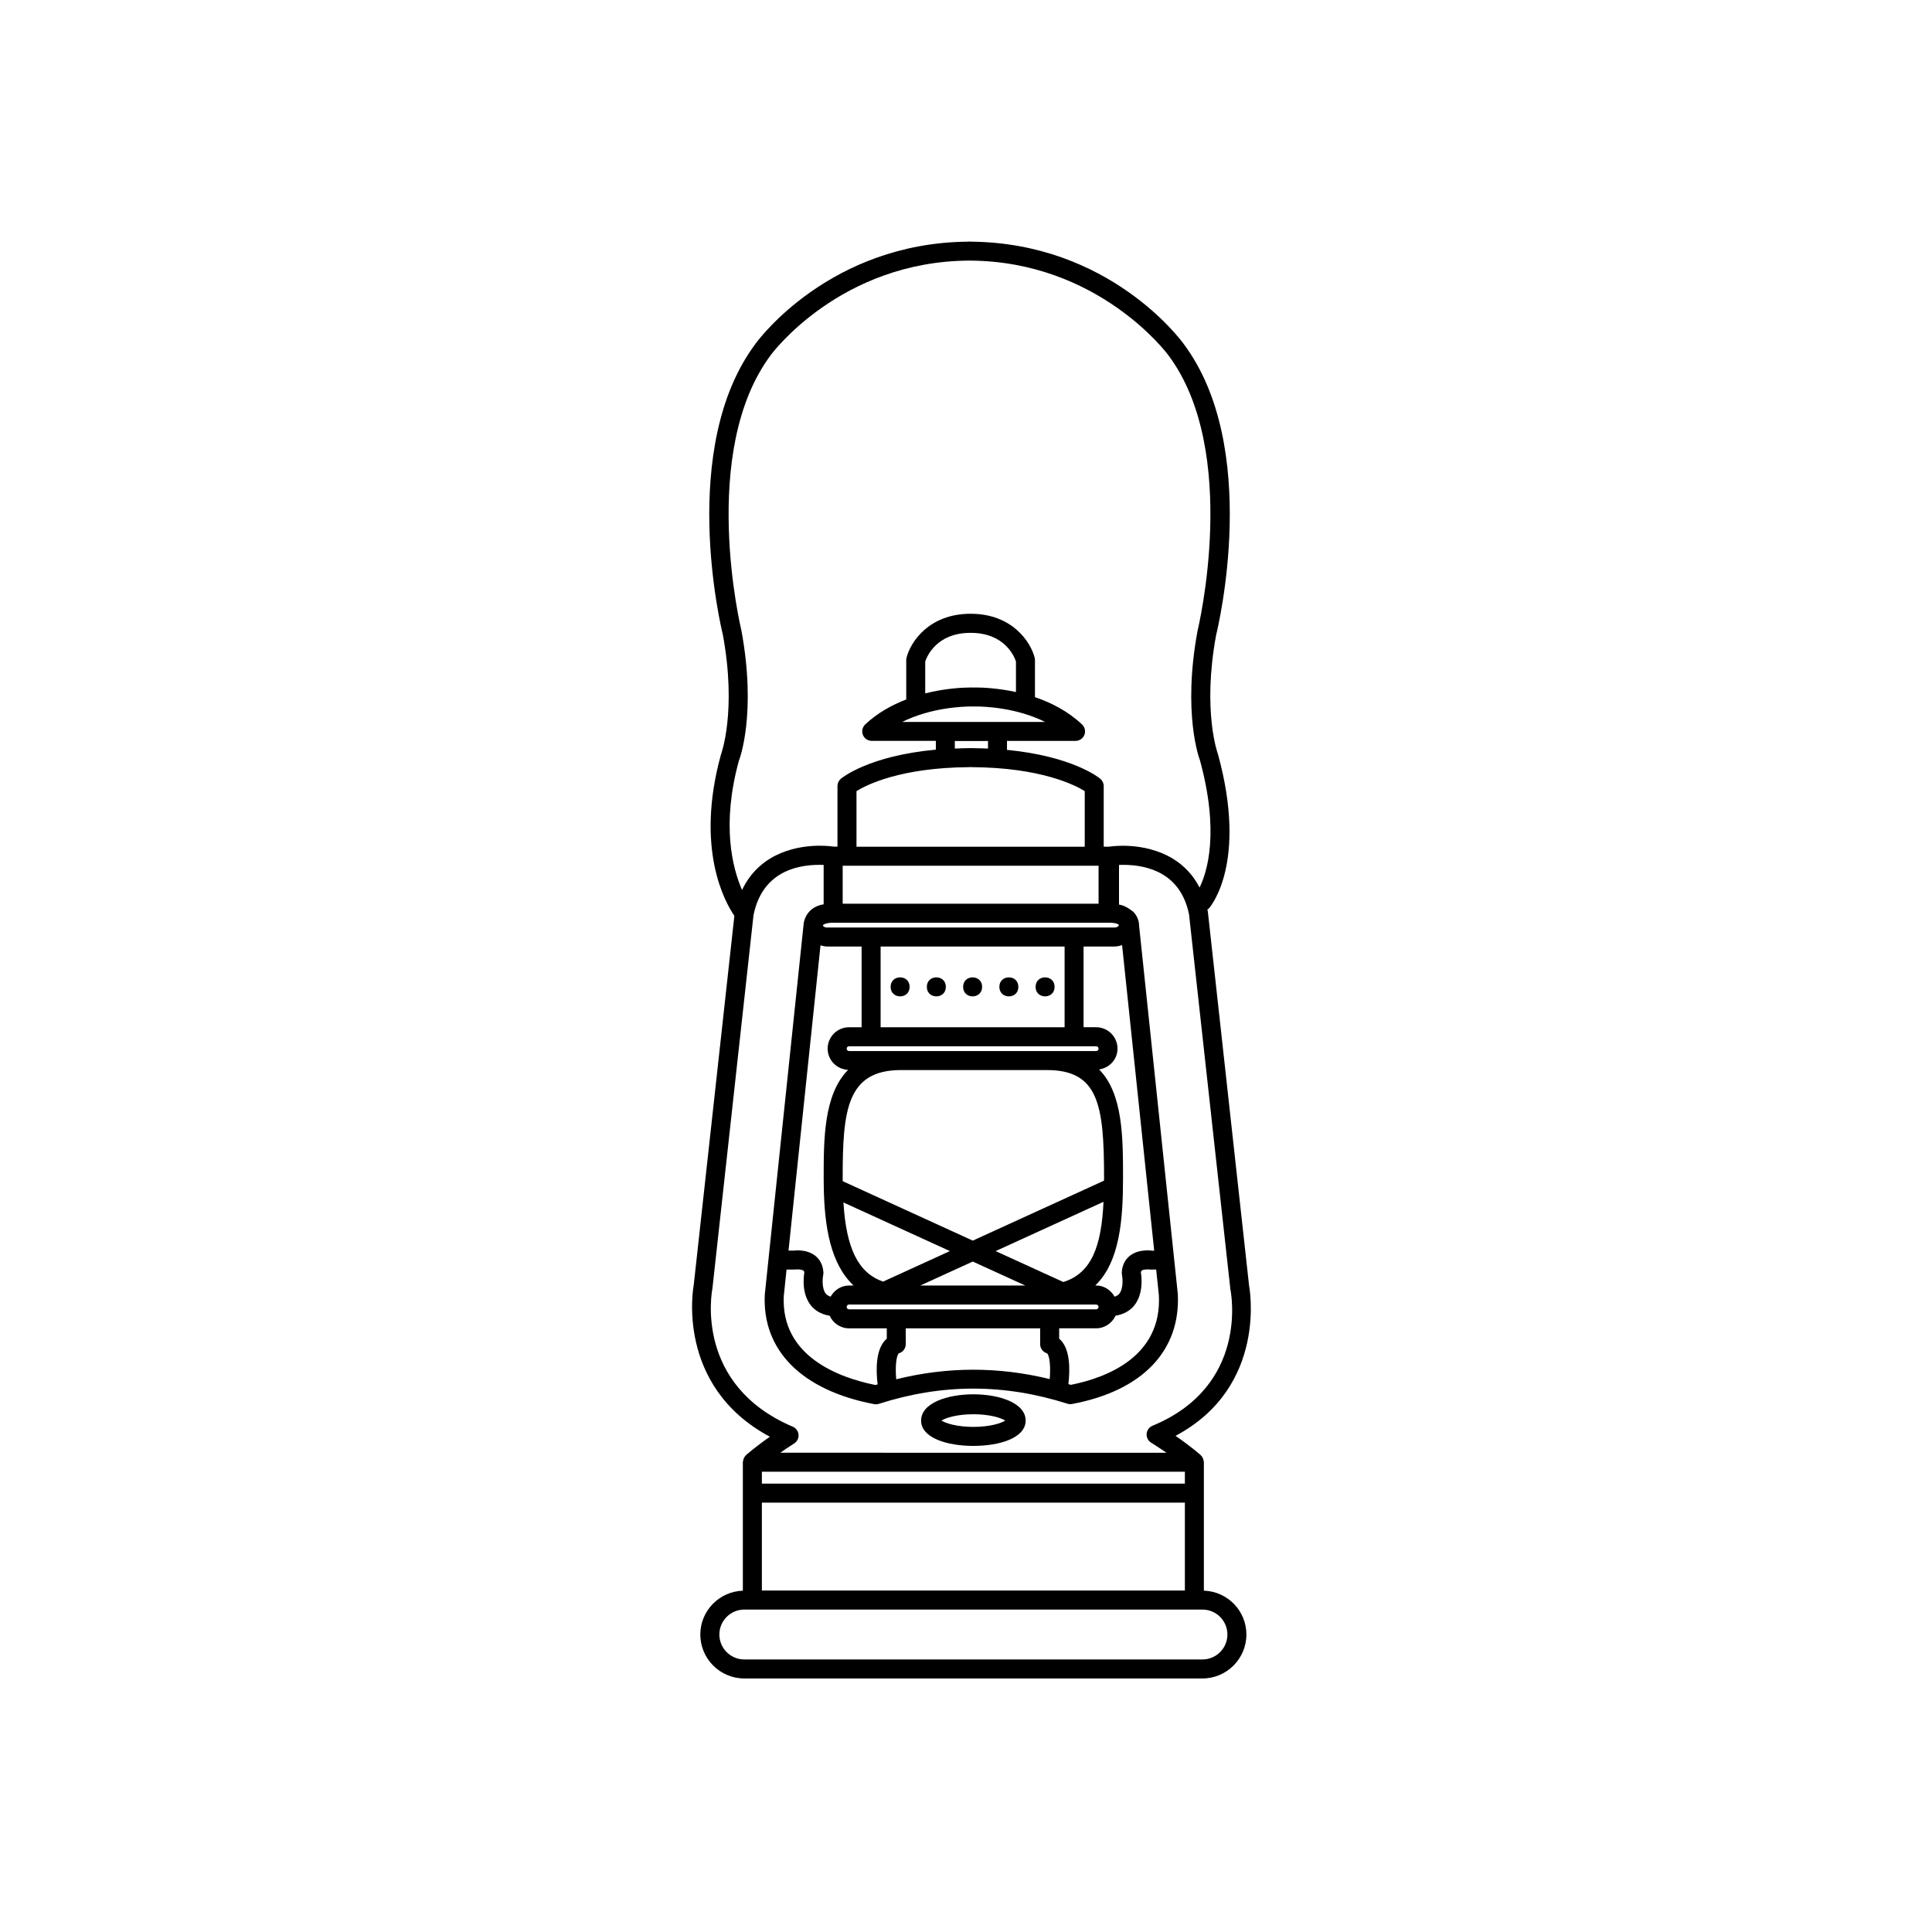 <?xml version="1.0" encoding="UTF-8"?>
<!-- Uploaded to: SVG Repo, www.svgrepo.com, Generator: SVG Repo Mixer Tools -->
<svg fill="#000000" width="800px" height="800px" version="1.1" viewBox="144 144 512 512" xmlns="http://www.w3.org/2000/svg">
 <g>
  <path d="m463.04 565.54v-34.043c0-0.141-0.059-0.273-0.086-0.406-0.016-0.105-0.031-0.203-0.059-0.309-0.133-0.434-0.344-0.816-0.672-1.117-0.012-0.012-0.012-0.031-0.023-0.047-0.121-0.109-2.481-2.207-6.672-5.106 24.625-13.078 19.527-39.621 19.504-39.684l-10.949-99.324c-0.035-0.168-0.086-0.312-0.121-0.469 0.141-0.105 0.309-0.172 0.422-0.312 0.422-0.48 10.293-12.043 2.387-40.859-0.047-0.109-4.203-11.375-0.492-31.543 0.5-2.019 11.969-49.762-8.637-77.234-0.789-1.098-19.75-26.691-56.254-27.043-0.059 0-0.105-0.031-0.16-0.031-0.102 0-0.191 0.012-0.293 0.016-0.102-0.004-0.191-0.016-0.293-0.016-0.055 0-0.105 0.031-0.16 0.031-36.508 0.352-55.461 25.945-56.227 27.008-20.637 27.508-9.16 75.25-8.699 77.125 3.742 20.312-0.414 31.578-0.535 31.93-6.816 24.883 1.125 39 3.594 42.602l-10.777 97.906c-0.055 0.277-5.027 26.641 20.188 40.137-3.984 2.777-6.207 4.766-6.328 4.875-0.012 0.012-0.012 0.031-0.02 0.039-0.324 0.301-0.539 0.691-0.672 1.125-0.031 0.105-0.047 0.195-0.059 0.309-0.023 0.137-0.086 0.262-0.086 0.402v34.047c-6.242 0.207-11.27 5.316-11.27 11.613 0 6.422 5.223 11.648 11.648 11.648h121.42c6.422 0 11.648-5.223 11.648-11.648 0.004-6.305-5.016-11.414-11.266-11.621zm-5.035-28.371h-112.1v-3.152h112.1zm-112.1 5.039h112.1v23.297h-112.1zm-5.422-231.1c-0.109-0.473-11.41-47.418 7.828-73.074 0.176-0.25 18.359-24.832 52.621-24.973 34.164 0.141 52.441 24.727 52.648 25.008 19.195 25.59 7.914 72.57 7.769 73.184-4.027 21.867 0.523 33.922 0.637 34.172 5.219 19.062 1.965 29.594-0.09 33.789-5.055-9.84-15.477-11.078-20.285-11.078-2.125 0-3.57 0.211-3.883 0.262-0.031-0.004-0.055-0.02-0.086-0.02h-1.145v-16.062c0-0.742-0.328-1.445-0.898-1.93-0.332-0.281-7.344-5.977-24.738-7.664v-2.379h18.168c1.031 0 1.965-0.629 2.344-1.586 0.379-0.957 0.137-2.055-0.613-2.766-3.762-3.543-8.211-5.789-12.496-7.246 0-0.02 0.012-0.039 0.012-0.059v-9.754c0-0.203-0.023-0.402-0.074-0.598-0.992-4.039-5.82-11.68-16.984-11.68s-15.996 7.644-16.988 11.68c-0.051 0.195-0.07 0.398-0.07 0.598v10.434c-3.773 1.461-7.586 3.527-10.871 6.621-0.75 0.711-0.992 1.805-0.613 2.766 0.379 0.961 1.309 1.586 2.344 1.586h16.988v2.328c-17.723 1.633-24.836 7.426-25.172 7.707-0.57 0.484-0.898 1.184-0.898 1.93v16.062h-0.953c-0.492-0.07-1.848-0.242-3.769-0.242-4.891 0-15.598 1.273-20.566 11.734-2.539-5.82-5.492-17.23-0.855-34.195 0.203-0.48 4.746-12.539 0.691-34.555zm109.39 164.34-0.43 0.004c-0.371-0.059-3.703-0.527-6.062 1.379-0.898 0.73-1.984 2.074-2.098 4.375-0.012 0.207 0.004 0.43 0.051 0.637 0.176 0.871 0.422 3.668-0.727 5.027-0.133 0.16-0.473 0.535-1.234 0.766-0.973-1.742-2.762-2.969-4.891-2.969h-0.227c6.57-6.324 7.359-17.668 7.359-28.551 0-10.688-0.02-22.324-6.344-28.703 2.742-0.402 4.883-2.664 4.883-5.516 0-3.129-2.543-5.672-5.672-5.672h-3.324v-21.391h8.195c0.715 0 1.371-0.168 2.012-0.371zm1.246 11.863c0.801 16.293-13.977 21.82-23.316 23.684-0.223-0.07-0.441-0.109-0.672-0.18 0.438-3.668 0.594-9.527-2.438-12.055v-2.746h9.793c2.289 0 4.242-1.375 5.141-3.336 2.449-0.402 4-1.551 4.871-2.602 2.539-3.059 2.082-7.453 1.844-8.871 0.055-0.328 0.168-0.422 0.211-0.465 0.422-0.344 1.5-0.402 2.492-0.293h1.355zm-49.898-175.6c9.039 0 11.582 6.262 12.02 7.602v8.082c-4.695-1.012-8.711-1.203-10.602-1.203l-0.523 0.012-0.711-0.012c-2.106 0-6.82 0.195-12.211 1.562v-8.43c0.461-1.387 3.016-7.613 12.027-7.613zm0.191 19.512 0.711 0.012 0.523-0.012c2.031 0 10.594 0.246 18.328 4.102h-37.887c7.731-3.859 16.293-4.102 18.324-4.102zm4.418 9.141v2.016c-1.273-0.059-2.586-0.102-3.953-0.109-0.098-0.012-0.191-0.016-0.293-0.016h-0.73c-0.102 0-0.195 0.004-0.293 0.016-1.219 0.012-2.383 0.055-3.523 0.102v-2l8.793-0.004zm-4.957 6.941c0.086 0 0.16-0.004 0.242-0.016h0.207c0.086 0.012 0.16 0.016 0.25 0.016 18.168 0.117 27.191 4.676 29.895 6.344v14.742l-60.488-0.004v-14.734c2.719-1.684 11.738-6.234 29.895-6.348zm39.641 41.859c0 0.223-0.438 0.637-1.152 0.637h-76.207c-0.66 0-1.031-0.336-1.102-0.57 0.168-0.266 0.926-0.699 2.746-0.699h73.234c1.176 0 1.883 0.188 2.312 0.418 0.062 0.07 0.168 0.156 0.168 0.215zm-18.34 101.82h-53.16c-0.352 0-0.641-0.289-0.641-0.637s0.289-0.637 0.641-0.637l15.867 0.004h49.609c0.348 0 0.637 0.289 0.637 0.637s-0.289 0.637-0.637 0.637zm-44.148-7.344c-6.59-2.312-9.754-8.734-10.508-20.98l28.219 12.891zm23.77-5.316 13.91 6.352h-27.816zm24 5.422-17.938-8.195 28.586-13.062c-0.551 11.695-3.113 18.902-10.648 21.258zm10.777-26.859-34.773 15.891-34.469-15.75c0-0.312-0.012-0.59-0.012-0.906 0-17.758 1.039-28.547 15.457-28.547h38.629c13.688 0 15.184 9.141 15.184 28.547 0 0.273-0.016 0.5-0.016 0.766zm-2.078-34.344h-65.48c-0.352 0-0.641-0.289-0.641-0.637 0-0.348 0.289-0.637 0.641-0.637h65.48c0.348 0 0.637 0.289 0.637 0.637-0.004 0.348-0.289 0.637-0.637 0.637zm-8.363-6.309h-48.758v-21.391h48.758zm-58.812-42.805h67.816v10.066h-67.816zm-5.875 21.094c0.555 0.145 1.109 0.312 1.715 0.312h9.176v21.391l-3.32 0.004c-3.129 0-5.68 2.543-5.68 5.672 0 3.043 2.418 5.481 5.422 5.621-6.465 6.551-6.473 18.41-6.473 28.598 0 0.777 0.012 1.562 0.023 2.336-0.004 0.098 0 0.18 0.004 0.281 0.195 10.195 1.723 20.168 7.898 25.93l-1.195 0.004c-2.125 0-3.914 1.223-4.887 2.957-0.734-0.23-1.113-0.598-1.246-0.754-1.145-1.367-0.898-4.156-0.719-5.019 0.039-0.211 0.059-0.43 0.051-0.645-0.117-2.301-1.203-3.648-2.102-4.375-2.359-1.906-5.691-1.438-5.664-1.41h-1.484zm-9 85.926 2.402-0.016c0.414-0.07 1.621-0.07 2.098 0.316 0.051 0.039 0.168 0.133 0.215 0.469-0.238 1.414-0.695 5.805 1.84 8.863 0.875 1.047 2.422 2.203 4.875 2.606 0.898 1.961 2.848 3.336 5.144 3.336h9.992v2.742c-3.043 2.543-2.875 8.449-2.43 12.113-0.203 0.059-0.398 0.102-0.594 0.16-9.691-1.953-25.055-7.602-24.273-23.582zm29.062 29.07c-0.309-3.477 0.051-6.465 0.734-6.891 1.062-0.316 1.793-1.301 1.793-2.414v-4.195h35.617v4.195c0 1.113 0.727 2.09 1.789 2.414 0.691 0.43 1.043 3.387 0.746 6.84-13.598-3.324-27.062-3.309-40.68 0.051zm-48.699-24.133 10.879-98.867c2.254-11.023 10.781-13.332 17.527-13.332 0.383 0 0.734 0.004 1.062 0.02v10.449c-2.328 0.316-4.203 1.754-4.934 3.75-0.332 0.84-0.383 1.496-0.371 1.5l-10.293 98.164c-0.73 14.801 9.828 25.387 28.969 29.039 0.414 0.082 0.836 0.051 1.238-0.074 16.809-5.379 33.207-5.379 50.004-0.039 0.395 0.125 0.816 0.145 1.223 0.074 18.555-3.473 28.766-14.047 28.023-29.137l-10.273-97.703c0.012-0.328-0.023-2.055-1.516-3.586-0.152-0.156-0.371-0.258-0.543-0.398-0.137-0.125-0.312-0.215-0.469-0.332-0.289-0.191-0.555-0.398-0.887-0.551-0.586-0.312-1.211-0.52-1.898-0.645v-10.508c0.324-0.016 0.68-0.02 1.059-0.02 6.758 0 15.281 2.312 17.496 13.105l10.953 99.332c0.215 1.039 4.934 25.633-20.637 36.215-0.871 0.359-1.465 1.176-1.547 2.117s0.371 1.844 1.168 2.348c1.516 0.945 2.871 1.855 4.066 2.684l-102.33-0.004c1.082-0.762 2.316-1.586 3.68-2.449 0.789-0.504 1.238-1.402 1.164-2.332-0.074-0.938-0.664-1.754-1.527-2.117-25.992-11.07-21.52-35.453-21.285-36.703zm129.86 98.383h-121.42c-3.648 0-6.609-2.969-6.609-6.609s2.969-6.609 6.609-6.609h121.42c3.648 0 6.609 2.969 6.609 6.609 0 3.644-2.969 6.609-6.609 6.609z"/>
  <path d="m401.95 527.18c6.891 0 13.855-2.074 13.855-6.715 0-9.281-27.703-9.281-27.703 0 0 4.641 6.957 6.715 13.848 6.715zm0-8.391c4.363 0 7.32 0.953 8.457 1.676-1.137 0.727-4.09 1.676-8.457 1.676s-7.316-0.953-8.453-1.676c1.137-0.719 4.086-1.676 8.453-1.676z"/>
  <path d="m404.27 405.53c0 3.359-5.035 3.359-5.035 0s5.035-3.359 5.035 0"/>
  <path d="m394.66 405.53c0 3.359-5.039 3.359-5.039 0s5.039-3.359 5.039 0"/>
  <path d="m385.06 405.53c0 3.359-5.039 3.359-5.039 0s5.039-3.359 5.039 0"/>
  <path d="m423.48 405.53c0 3.359-5.039 3.359-5.039 0s5.039-3.359 5.039 0"/>
  <path d="m413.88 405.53c0 3.359-5.039 3.359-5.039 0s5.039-3.359 5.039 0"/>
 </g>
</svg>